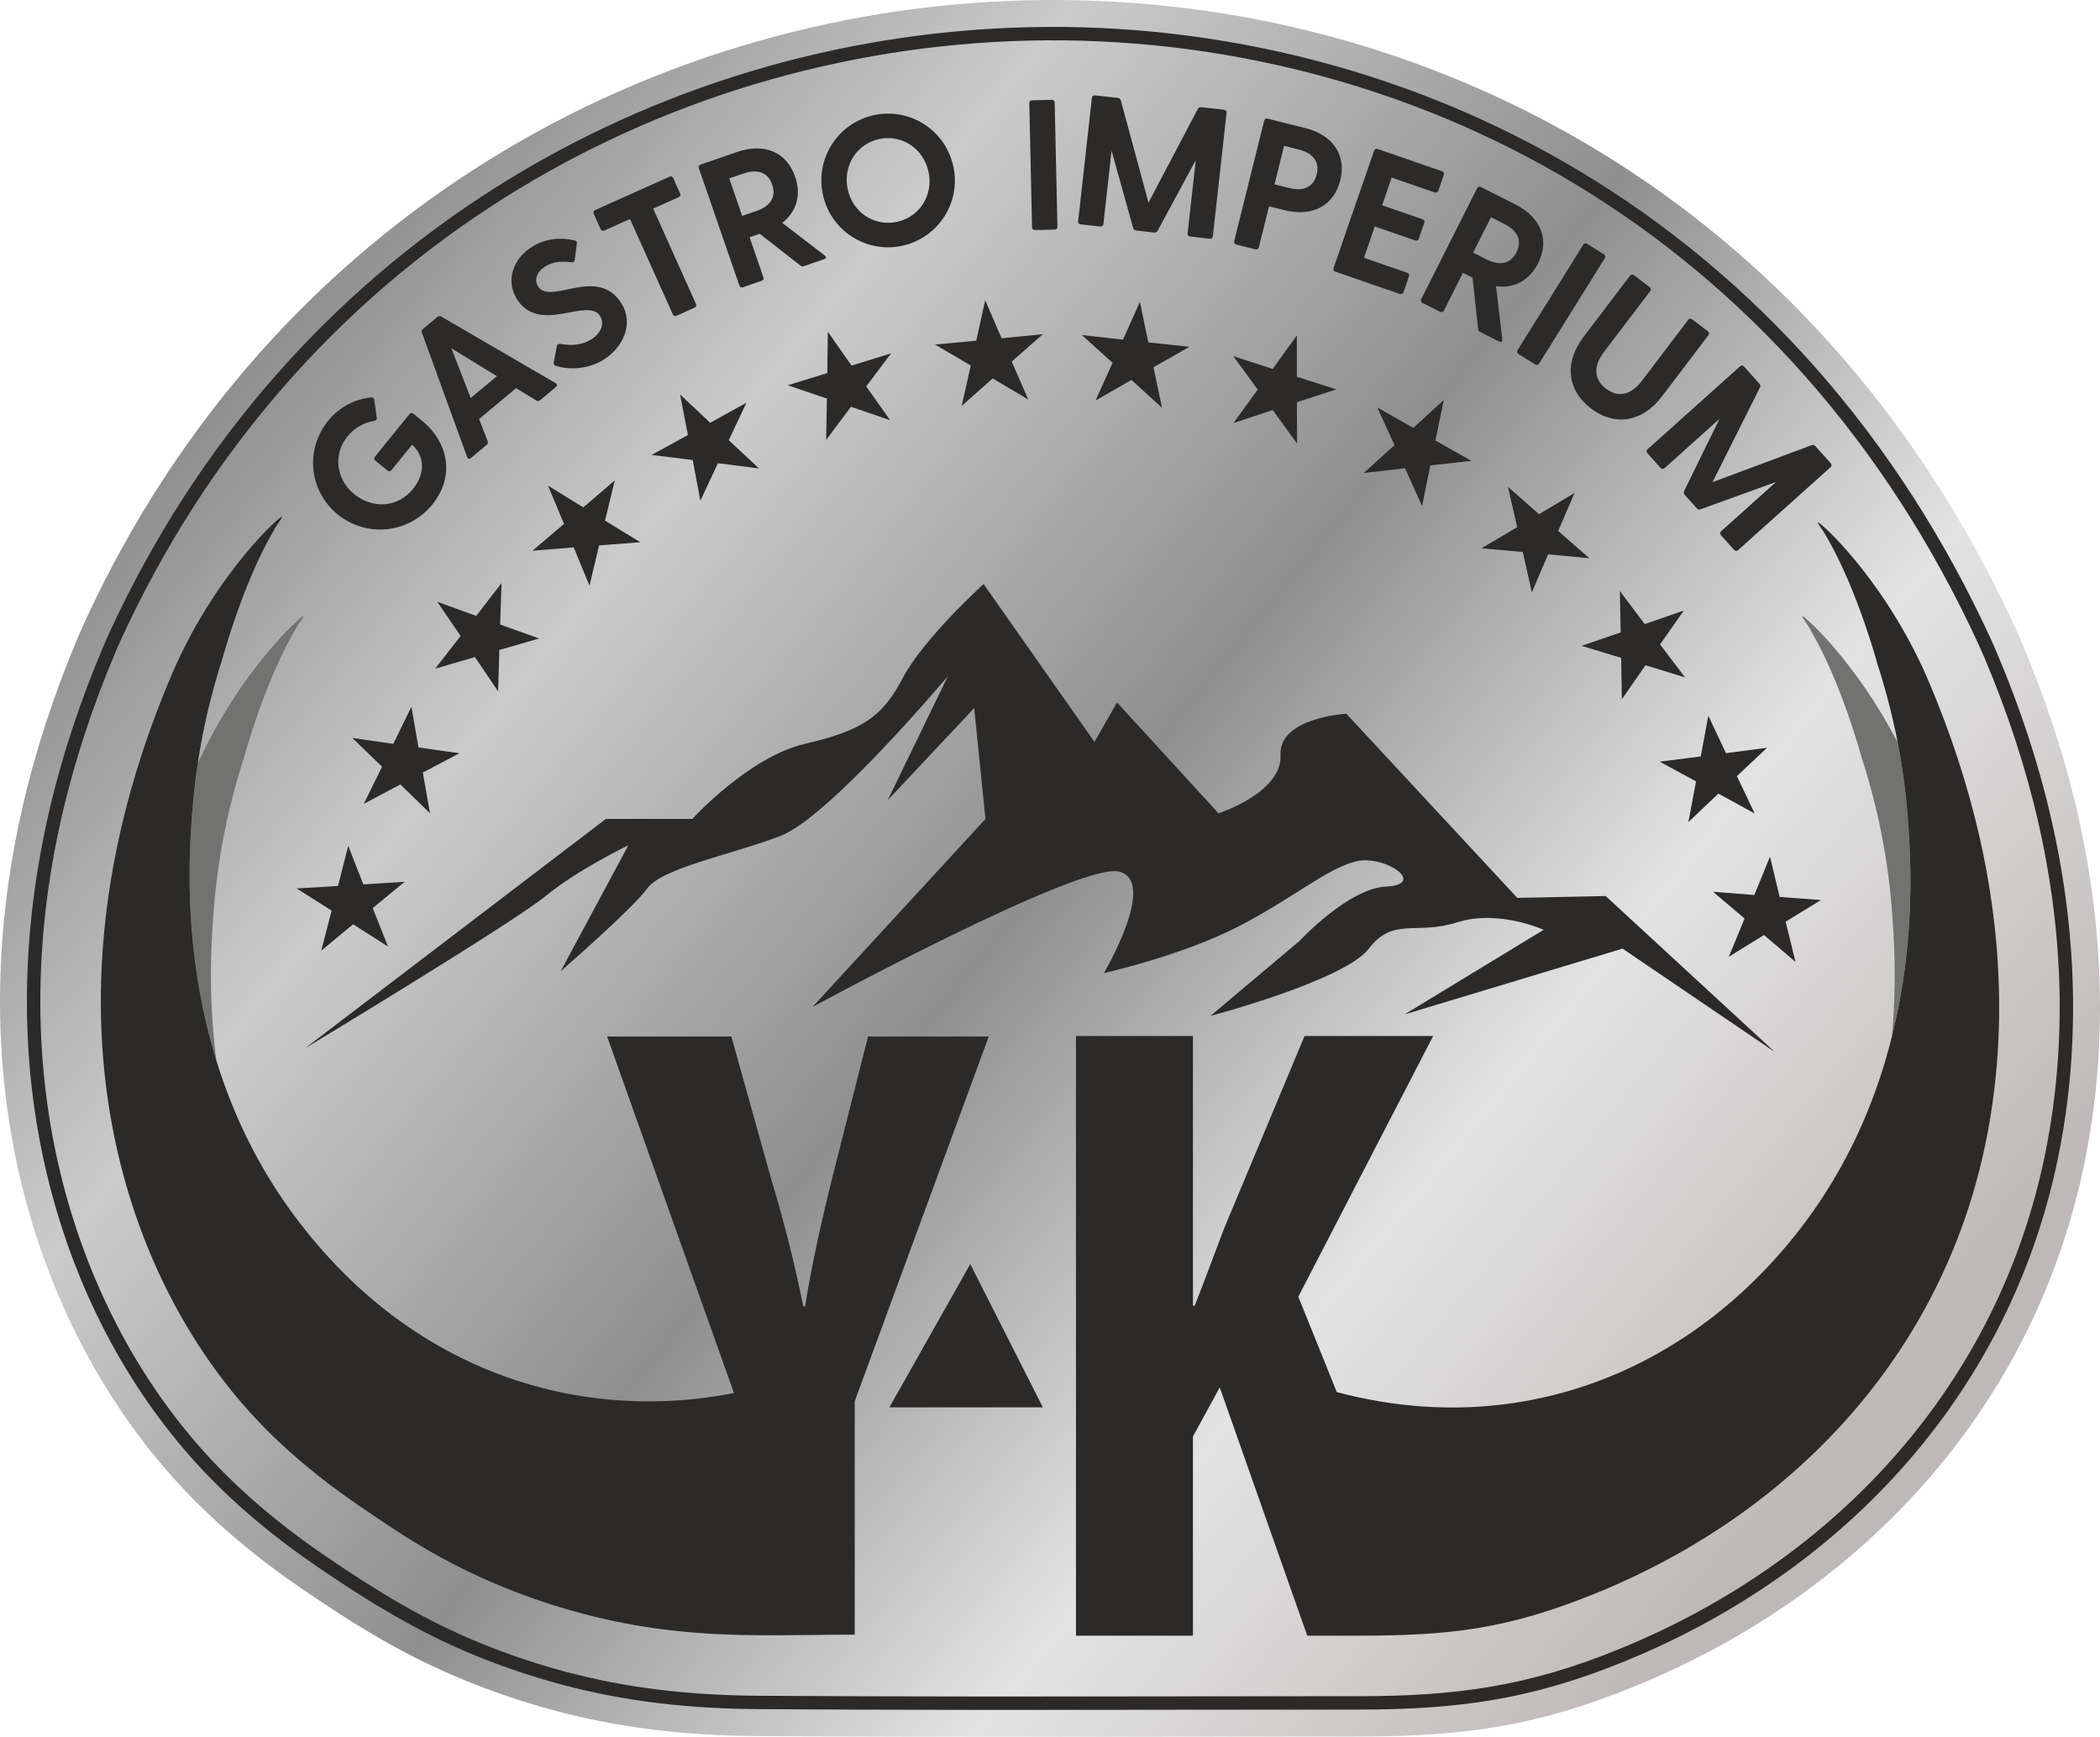 <svg xmlns:xlink="http://www.w3.org/1999/xlink" viewBox="0 0 16817.07 13909.7" style="shape-rendering:geometricPrecision; text-rendering:geometricPrecision; image-rendering:optimizeQuality; fill-rule:evenodd; clip-rule:evenodd" version="1.1" height="516.709mm" width="624.711mm" xml:space="preserve" xmlns="http://www.w3.org/2000/svg">
 <defs>
  <style type="text/css">
   
    .fil4 {fill:#2B2A29}
    .fil2 {fill:#727271;fill-rule:nonzero}
    .fil3 {fill:#2B2A29;fill-rule:nonzero}
    .fil1 {fill:#2B2A29;fill-rule:nonzero}
    .fil0 {fill:url(#id0)}
   
  </style>
  <linearGradient y2="11930.42" x2="14490.75" y1="1979.28" x1="2326.32" gradientUnits="userSpaceOnUse" id="id0">
   <stop style="stop-opacity:1; stop-color:#898989" offset="0"></stop>
   <stop style="stop-opacity:1; stop-color:#CBCBCB" offset="0.231"></stop>
   <stop style="stop-opacity:1; stop-color:#8F8F8F" offset="0.502"></stop>
   <stop style="stop-opacity:1; stop-color:#E3E3E3" offset="0.749"></stop>
   <stop style="stop-opacity:1; stop-color:#BFB8B8" offset="1"></stop>
  </linearGradient>
 </defs>
 <g id="Ebene_x0020_1">
  <g id="_2130828117104">
   <path d="M16132.01 5013.42c20.05,43.45 39.31,87 58,131.06 188.26,443.86 341.01,903.05 448.48,1373.2 45.46,198.86 82.67,399.61 111.18,601.6 78.78,557.97 90.44,1125.93 24.67,1685.86 -21.09,179.54 -50.05,358.15 -87.21,535.07 -408.43,1944.64 -1778.12,3423.02 -3596.96,4165.21 -792.28,323.29 -1373.36,401.87 -2219.95,401.86 -1565.1,-0.03 -3181.69,7.38 -4798.07,-3.62 -569.24,-3.87 -1102.12,-60.33 -1652.76,-210.36 -235.14,-64.06 -466.45,-142.33 -692.14,-234.31 -486.18,-198.13 -874.56,-438.02 -1304.19,-731.15 -347.39,-237.01 -674,-504.99 -962.01,-812 -47.96,-51.12 -94.84,-103.25 -140.48,-156.45 -602.51,-702.27 -1000.93,-1562.58 -1190.62,-2465.75 -37.16,-176.92 -66.12,-355.54 -87.21,-535.09 -65.77,-559.93 -54.11,-1127.88 24.67,-1685.85 28.52,-201.99 65.72,-402.74 111.18,-601.61 107.47,-470.15 260.23,-929.33 448.48,-1373.19 18.69,-44.06 37.95,-87.61 58,-131.07 2991.09,-6483.04 12299.12,-6776.3 15446.96,46.56z" class="fil0"></path>
   <path d="M15838.79 5148.7c-359.19,-778.54 -817.42,-1493.86 -1371.89,-2123.39 -536.5,-609.13 -1162.88,-1137.75 -1876.58,-1565.4 -650.37,-389.7 -1354.74,-681.55 -2085.79,-871.93 -739.25,-192.51 -1505.74,-281.32 -2271.25,-262.67 -743.94,18.12 -1481.5,136.06 -2190.69,349.15 -704.47,211.67 -1380.45,517.19 -2006.35,911.96 -670.16,422.69 -1263.56,934.82 -1773.16,1520.67 -517.39,594.79 -948.1,1265.3 -1284.79,1995.05 -8.63,18.7 -17.76,38.95 -27.36,60.65 -11.48,25.95 -20.35,46.3 -26.61,61.07 -91.61,216.01 -174.73,436.53 -248.07,661.04 -70.79,216.67 -132.14,436.25 -182.86,658.19 -21.98,96.15 -41.8,191.88 -59.39,287.09 -17.52,94.81 -33.15,190.68 -46.82,287.54 -37.99,269.09 -59.65,540.11 -63.64,810.76 -3.9,264.05 9.02,528.94 39.99,792.59 10.14,86.29 22.02,171.4 35.67,255.2 13.68,83.92 29.26,167.66 46.79,251.12 90.85,432.56 232.42,855.06 424.28,1252.83 185.13,383.82 417.07,744.54 695.42,1068.98 20.04,23.37 41.62,47.88 64.59,73.46 22.88,25.47 44.95,49.52 66.23,72.2 135.57,144.52 280.64,280.06 432.86,407.5 152.41,127.6 311.74,246.87 475.7,358.73 202.45,138.13 400.98,267.15 604.37,384 203.12,116.7 413.05,222.43 639.61,314.76 107.25,43.7 215.36,84 324.13,120.82 110.52,37.41 220.96,71.15 331.08,101.16 257.88,70.26 516.2,119.03 777.42,150.77 262.06,31.84 525.28,46.42 792.53,48.23 1139.51,7.75 2278.98,6.27 3418.44,4.8 459.2,-0.59 918.4,-1.19 1377.6,-1.18 395.28,0.01 736.11,-19.47 1070.32,-76.56 333.02,-56.88 659.69,-151.38 1027.73,-301.56 877.53,-358.08 1644.77,-895.75 2237.04,-1580.45 568.92,-657.7 976.63,-1451.31 1165.79,-2351.94 17.53,-83.45 33.11,-167.19 46.79,-251.11 13.65,-83.8 25.54,-168.91 35.67,-255.2 30.97,-263.65 43.89,-528.53 39.99,-792.59 -3.99,-270.65 -25.65,-541.68 -63.64,-810.77 -13.67,-96.85 -29.3,-192.72 -46.82,-287.52 -17.59,-95.22 -37.42,-190.95 -59.4,-287.1 -50.73,-221.95 -112.08,-441.55 -182.87,-658.24 -73.34,-224.5 -156.45,-445.01 -248.06,-661 -6.3,-14.87 -15.19,-35.24 -26.67,-61.2 -9.58,-21.66 -18.69,-41.84 -27.3,-60.52zm-1291.13 -2194.48c561.24,637.22 1025.09,1361.33 1388.71,2149.47 10.19,22.08 19.57,42.82 28.14,62.2 6.75,15.26 15.8,36.26 27.09,62.88 93.37,220.15 177.63,443.51 251.43,669.41 71.69,219.43 133.88,442.1 185.4,667.49 21.93,95.92 42.03,193.19 60.24,291.72 18.06,97.72 33.97,195.14 47.67,292.15 38.46,272.43 60.41,547.93 64.48,824.23 3.98,269.83 -9.07,539.24 -40.41,806.05 -10.11,86.03 -22.26,172.81 -36.51,260.24 -13.97,85.71 -29.84,170.99 -47.63,255.74 -193.05,919.16 -609.15,1729.09 -1189.77,2400.31 -603.62,697.83 -1384.84,1245.51 -2277.84,1609.9 -375.35,153.16 -709.12,249.64 -1050.02,307.87 -339.71,58.03 -686.32,77.83 -1088.4,77.82 -459.2,-0.01 -918.4,0.59 -1377.6,1.18 -1139.64,1.48 -2279.28,2.96 -3418.86,-4.8 -273.16,-1.86 -540.61,-16.56 -804.73,-48.65 -264.96,-32.19 -528.35,-82.04 -792.98,-154.13 -114.67,-31.24 -227.21,-65.54 -337.39,-102.84 -111.67,-37.8 -221.75,-78.8 -330.02,-122.92 -229.82,-93.66 -444.21,-201.73 -652.65,-321.49 -208.18,-119.6 -408.51,-249.71 -611.52,-388.21 -167.03,-113.95 -329.19,-235.33 -484.12,-365.03 -155.11,-129.87 -303.26,-268.33 -442.11,-416.34 -23.95,-25.53 -46.62,-50.18 -67.91,-73.89 -21.2,-23.6 -43.28,-48.76 -66.27,-75.56 -284.53,-331.64 -521.51,-700.16 -710.57,-1092.12 -195.67,-405.66 -340.05,-836.53 -432.69,-1277.65 -17.8,-84.75 -33.67,-170.04 -47.63,-255.75 -14.25,-87.44 -26.41,-174.22 -36.51,-260.25 -31.34,-266.8 -44.39,-536.22 -40.41,-806.05 4.08,-276.3 26.02,-551.8 64.48,-824.22 13.7,-97.02 29.61,-194.44 47.67,-292.17 18.21,-98.53 38.31,-195.8 60.23,-291.72 51.51,-225.38 113.7,-448.04 185.39,-667.45 73.8,-225.91 158.06,-449.28 251.44,-669.45 11.29,-26.63 20.31,-47.57 27.03,-62.76 8.6,-19.43 17.99,-40.19 28.2,-62.33 341.11,-739.34 777.32,-1418.47 1301.19,-2020.71 516.03,-593.23 1117.44,-1112.15 1797.14,-1540.86 634.48,-400.18 1319.39,-709.78 2032.85,-924.16 717.63,-215.63 1464.68,-334.99 2218.87,-353.36 775.53,-18.89 1551.96,71.05 2300.7,266.03 740.93,192.96 1454.81,488.75 2113.97,883.71 723.93,433.78 1358.86,969.49 1902.24,1586.43z" class="fil1"></path>
   <g>
    <path d="M1732.49 8492.43c-71.71,-557.51 -36.37,-1008.38 -20.43,-1211.12 40.23,-511.45 149.1,-928.7 242.08,-1215.53 0,0 153.33,-568.25 388.75,-984.98 31.72,-56.16 45.83,-78.56 45.83,-78.6 37.76,-52.94 44.18,-66.44 42.18,-68.08 -13.32,-10.89 -498.64,424.98 -841.44,1167.98l-6.23 13.53c-17.54,116.54 -32.07,239.66 -42.22,368.79 -23.07,293.13 -86.78,1104.88 191.48,2008z" class="fil2"></path>
    <path d="M15196.79 5946.56c-334.22,-647.8 -753.1,-1022.56 -765.46,-1012.44 -2.01,1.62 4.42,15.18 42.18,68.12 0,0 14.11,22.4 45.81,78.6 235.43,416.73 388.76,984.98 388.76,984.98 92.99,286.79 201.85,704.08 242.08,1215.53 14.08,179.07 43.34,551.72 0.57,1020.47 201.23,-805.48 146.36,-1503.63 125.33,-1770.83 -16.64,-211.84 -45.07,-407.5 -79.27,-584.43z" class="fil2"></path>
    <path d="M10705.06 11148.85l-307.93 -764.05 1079.89 -2087.88 -1029.79 0 -643.68 1539.27c-78.55,206.6 -157.24,420.33 -235.88,619.9l-14.35 0 0 -2159.17 -936.79 0 0 4802.76 936.79 0 0 -1596.17 214.56 -391.87 700.77 1988.04c133.86,0 267.72,0 401.58,0 743.49,0.01 1202.79,-51.43 1914.82,-342 1567.09,-639.44 2758.08,-1899.61 3111.73,-3583.47 32.27,-153.61 57.37,-308.19 75.48,-463.29 57.83,-491.33 46.93,-988.62 -22.25,-1478.74 -25.33,-179.36 -58.39,-357.74 -98.81,-534.54 -96.85,-423.73 -234.92,-837.58 -404.68,-1237.82 -19.51,-46.01 -30.59,-70.73 -47.82,-108.07 -342.8,-743 -828.12,-1178.88 -841.44,-1167.98 -1.99,1.62 4.42,15.13 42.14,68.12 0,0 14.15,22.4 45.87,78.6 235.41,416.73 388.75,984.98 388.75,984.98 92.99,286.79 201.85,704.03 242.04,1215.53 34.54,438.85 160.41,2040.15 -907.09,3370.26 -889.54,1108.13 -2234.76,1626.38 -3661.23,1248.31l-2.68 -0.71z" class="fil3"></path>
    <path d="M867.06 7185.62c25.33,-179.36 58.39,-357.74 98.81,-534.55 96.85,-423.72 234.92,-837.56 404.68,-1237.82 19.51,-46.01 30.59,-70.73 47.82,-108.07 342.8,-743.01 828.12,-1178.89 841.44,-1167.99 1.99,1.63 -4.42,15.14 -42.14,68.12 0,0 -14.15,22.4 -45.86,78.6 -235.42,416.74 -388.75,985 -388.75,985 -92.99,286.77 -201.85,704.03 -242.04,1215.51 -34.54,438.86 -160.41,2040.16 907.09,3370.26 221.87,276.4 826.58,984.39 1890.27,1260.14 625.25,162.13 1174.76,112.93 1539.25,41.53l-1015.66 -2854.83 994.93 0 319.8 1144.17c92.39,305.58 184.77,660.92 255.84,1016.25l14.21 0c56.86,-348.23 135.03,-696.45 220.31,-1037.57l284.26 -1122.85 966.51 0 -1073.1 2920.84 0 1869.05c-250.61,0 -509.1,6.44 -767.07,4.69 -508.02,-3.45 -954.41,-48.05 -1445.96,-181.97 -183.55,-50.01 -385.84,-115.86 -599.66,-202.99 -513.12,-209.11 -851.91,-444.39 -1153.82,-650.39 -298.93,-203.94 -580.87,-433.73 -828.16,-697.42 -39.77,-42.32 -78.6,-85.58 -116.55,-129.77 -514.33,-599.54 -851.69,-1336.87 -1013.2,-2105.89 -32.27,-153.62 -57.37,-308.21 -75.48,-463.31 -57.82,-491.33 -46.94,-988.63 22.25,-1478.74z" class="fil3"></path>
    <path d="M7770.05 10123.72c-215.91,382.37 -431.78,764.74 -647.68,1147.12l1228.98 0c-193.8,-382.37 -387.55,-764.74 -581.29,-1147.12z" class="fil3"></path>
    <path d="M2443.68 8394.87l2407.99 -1836.09 692.31 0c0,0 451.5,-496.65 903,-602.01 451.51,-105.35 617.04,-210.7 782.6,-526.74 165.55,-316.06 647.15,-752.5 647.15,-752.5l887.95 1264.19 180.6 -316.06 812.71 887.96c0,0 511.69,-165.55 496.64,-466.55 -15.04,-301 526.75,-331.1 526.75,-331.1l1369.55 1474.9 707.35 -15.06 1354.5 1249.15 -1219.05 -827.74 -1745.79 526.75 1113.69 -677.25c0,0 -361.21,-165.55 -692.31,-60.2 -331.08,105.35 -511.7,-45.14 -707.34,210.71 -195.63,255.84 -1268.32,538.93 -1268.32,538.93l711.49 -599.14c0,0 391.28,-421.39 692.28,-436.44 301.02,-15.06 60.2,-210.71 -165.55,-210.71 -225.74,-0.01 -541.81,285.96 -1008.36,526.76 -466.54,240.79 -1083.59,376.24 -1083.59,376.24 0,-0 436.45,-737.45 120.4,-812.7 -316.05,-75.25 -2453.15,1083.6 -2453.15,1083.6l1384.6 -1504.99 -90.3 -887.96 -692.3 737.45 481.6 -993.29c0,0 -948.16,1128.77 -1339.46,1279.26 -391.3,150.49 -948.15,255.83 -1068.55,421.39 -120.39,165.55 -692.3,662.21 -692.3,662.21l541.8 -1008.35c0,0 -406.35,195.65 -662.2,406.35 -255.84,210.69 -1926.4,1219.05 -1926.39,1219.05z" class="fil4"></path>
    <g>
     <polygon points="7889.45,2404.58 8020.9,2708.97 8350.9,2676.75 8102.02,2895.83 8234.64,3199.72 7949.38,3030.72 7701.34,3250.76 7773.92,2927.23 7488,2759.34 7818.12,2728.38" class="fil4"></polygon>
     <polygon points="6629.14,2656.58 6819.5,2928.06 7136.14,2829.69 6936.78,3094.62 7128.18,3365.37 6814.6,3257.63 6616.26,3523.33 6621.82,3191.81 6307.84,3085.27 6624.85,2988.12" class="fil4"></polygon>
     <polygon points="5445.96,3158.54 5687.34,3385.85 5977.51,3225.41 5835.91,3525.22 6078.17,3751.61 5749.27,3709.59 5608.83,4009.94 5547.16,3684.16 5218.11,3643.41 5508.89,3484.08" class="fil4"></polygon>
     <polygon points="4388.92,3889.65 4671.32,4063.39 4922.99,3847.52 4845.03,4169.79 5128.1,4342.44 4797.51,4367.88 4720.79,4690.44 4594.43,4383.9 4263.95,4410.61 4516.45,4195.71" class="fil4"></polygon>
     <polygon points="3501.79,4819.64 3813.52,4932.6 4016.27,4670.25 4005.17,5001.63 4317.33,5113.39 3998.74,5205.23 3988.92,5536.65 3803.12,5262.04 3484.88,5355.11 3688.64,5093.54" class="fil4"></polygon>
     <polygon points="2821.32,5909.98 3149.46,5957.48 3294.9,5659.52 3351.12,5986.28 3679.45,6032.52 3386.05,6186.97 3443.53,6513.52 3205.98,6282.2 2913.18,6437.78 3059.76,6140.37" class="fil4"></polygon>
     <polygon points="2375.7,7115.51 2706.67,7095.59 2788.77,6774.35 2909.98,7082.96 3240.87,7061.77 2984.82,7272.42 3107.22,7580.57 2827.76,7402.14 2572.52,7613.78 2655.85,7292.85" class="fil4"></polygon>
     <polygon points="9128.63,2417.37 8993.22,2720.02 8663.67,2683.5 8909.67,2905.81 8773.1,3207.94 9060.54,3042.68 9305.69,3265.93 9237.34,2941.48 9525.42,2777.33 9195.73,2742.07" class="fil4"></polygon>
     <polygon points="10385.54,2685.79 10191.66,2954.76 9876.33,2852.27 10072.23,3119.78 9877.31,3388 10192.26,3284.36 10387.13,3552.62 10385.88,3221.06 10701.23,3118.63 10385.51,3017.35" class="fil4"></polygon>
     <polygon points="11562.08,3203.13 11317.75,3427.28 11029.7,3263.07 11167.38,3564.7 10922.19,3787.9 11251.61,3750.18 11388.12,4052.34 11454.03,3727.39 11783.59,3690.93 11494.91,3527.82" class="fil4"></polygon>
     <polygon points="12609.5,3947.97 12324.85,4118 12076.02,3898.88 12149.77,4222.13 11864.47,4391.07 12194.7,4420.83 12267.21,4744.36 12397.55,4439.49 12727.66,4470.51 12477.99,4252.34" class="fil4"></polygon>
     <polygon points="13484.43,4889.45 13171.25,4998.33 12971.93,4733.36 12978.71,5064.86 12665.11,5172.53 12982.48,5268.53 12987.98,5600.05 13177.35,5327.88 13494.35,5425.09 13294.01,5160.89" class="fil4"></polygon>
     <polygon points="14150.61,5988.57 13821.88,6031.79 13680.33,5731.95 13619.86,6057.96 13290.96,6099.91 13582.31,6258.17 13520.58,6583.94 13761.13,6355.75 14051.88,6515.13 13909.19,6215.83" class="fil4"></polygon>
     <polygon points="14582.47,7208.03 14251.82,7183.36 14174.35,6860.96 14048.71,7167.8 13718.16,7141.86 13971.15,7356.17 13844.33,7662.52 14126.34,7488.14 14378.5,7703.42 14299.8,7381.33" class="fil4"></polygon>
    </g>
    <path d="M3279.06 3316.55l-276.89 341.26c-8.42,10.37 -7.11,22.9 3.26,31.32l98 79.51c10.38,8.42 22.91,7.11 31.33,-3.26l165.58 -204.07c94.25,84.13 113,223.61 6.36,355.04 -120.67,148.72 -320.87,162.18 -470.75,40.57 -146.42,-118.8 -168.45,-320.22 -54.32,-460.87 59.87,-73.79 135.03,-112.22 216.97,-126.03 13.47,-2.46 20.95,-11.68 18.49,-25.15l-20.12 -142.51c-1.52,-14.62 -9.59,-21.17 -24.21,-19.64 -129.48,13.48 -253.96,75 -344.69,186.83 -187.09,230.58 -153.45,563.78 75.98,749.94 232.89,188.96 570.05,152.8 758.07,-78.93 186.16,-229.43 124.97,-502.76 -83.7,-672.08l-68.02 -55.19c-10.37,-8.42 -22.91,-7.11 -31.32,3.26zm1170.41 -248.13l-915.62 -533.14c-11.03,-6.26 -23.96,-3.2 -33.07,4.42l-113.93 95.2c-9.11,7.62 -12.14,17.88 -7.94,29.85l361.93 995.8c4.96,15.2 17.32,18.42 29.85,7.94l126.46 -105.67c9.12,-7.62 13.09,-16.74 7.95,-29.85l-68.48 -176.89 296.22 -247.51 161.9 98.83c11.98,7.4 21.68,5.11 30.79,-2.51l126.46 -105.67c12.53,-10.47 11.56,-23.21 -2.51,-30.79zm-679.99 119.32l-155.07 -398.61 364.7 223.44 -209.63 175.16zm539.89 -893.61c-32.2,-51.66 -14.18,-115.38 56.38,-159.35 63,-39.27 121.24,-44.07 212.81,-34.67 14.79,1.28 22.83,-5.48 24.11,-20.27l16.68 -127.61c2.54,-15.58 -2.18,-23.14 -16.49,-26.46 -114.54,-26.58 -233.05,-17.45 -342.67,50.87 -144.9,90.31 -216.57,264.43 -120.76,418.15 179.83,288.54 568.31,-20.05 665.68,136.18 39.26,63 5.17,140.23 -69.17,186.56 -76.86,47.9 -156.5,52.05 -249.96,36.82 -15.58,-2.54 -24.87,5 -26.93,18.54l-24.56 129.02c-2.06,13.53 3.43,22.35 15.23,27.24 101.15,33.18 254.43,32.11 382.96,-47.98 153.72,-95.8 247.28,-285.32 143.62,-451.64 -190.82,-306.18 -570.35,19.58 -666.94,-135.4zm1052.39 -879.06l-595.97 267.51c-12.19,5.47 -16.67,17.25 -11.2,29.44l55.33 123.26c5.47,12.19 17.25,16.67 29.44,11.2l205.88 -92.41 342.9 763.92c5.47,12.19 17.25,16.67 29.44,11.2l144.93 -65.06c12.19,-5.47 16.67,-17.24 11.2,-29.44l-342.9 -763.92 204.53 -91.81c12.19,-5.47 16.67,-17.24 11.2,-29.44l-55.33 -123.26c-5.47,-12.19 -17.25,-16.67 -29.44,-11.2zm1242.62 630.85l-339.98 -261.08c118.71,-92.86 151.97,-228.45 102.99,-370.17 -64.49,-186.63 -235.45,-276.79 -466.99,-196.78l-290.47 100.37c-12.63,4.36 -18.14,15.69 -13.78,28.32l324.89 940.18c4.36,12.63 15.69,18.14 28.32,13.77l150.15 -51.89c12.63,-4.36 18.14,-15.69 13.77,-28.32l-110.56 -319.94 81.39 -28.13 324.88 253.74c9,7.88 18.88,9.18 30.11,5.3l159.97 -55.28c16.84,-5.82 20.46,-18.07 5.31,-30.11zm-764.57 -617.02l115.07 -39.76c89.81,-31.03 189.42,-24.61 228.69,89.05 39.76,115.07 -35.12,180.21 -124.92,211.24l-115.07 39.76 -103.77 -300.3zm1378.32 540.99c288.13,-58.28 476.78,-338.8 417.91,-629.84 -59.16,-292.49 -342,-477.64 -630.13,-419.36 -288.12,58.28 -476.77,338.8 -417.61,631.29 58.87,291.04 341.71,476.19 629.83,417.91zm-38.85 -192.09c-181.9,36.79 -353.94,-79.88 -391.62,-266.14 -37.97,-187.72 75.21,-362.09 257.1,-398.88 181.9,-36.79 353.95,79.88 391.92,267.6 37.68,186.27 -75.5,360.63 -257.4,397.42zm1063.38 -951.82l22.04 994.48c0.3,13.36 9.4,22.07 22.76,21.77l158.82 -3.52c13.36,-0.3 22.07,-9.4 21.77,-22.76l-22.04 -994.49c-0.3,-13.36 -9.4,-22.07 -22.76,-21.77l-158.82 3.52c-13.36,0.3 -22.07,9.4 -21.77,22.76zm1560.29 52.98l-181.5 -20.21c-11.8,-1.31 -22.63,1.96 -28.2,11.8l-395.97 752.12 -222.28 -820.98c-3.28,-10.82 -13.11,-16.4 -24.92,-17.71l-181.49 -20.21c-13.28,-1.48 -23.12,6.39 -24.6,19.67l-110.1 988.62c-1.48,13.28 6.39,23.12 19.67,24.6l157.88 17.58c13.28,1.48 23.12,-6.39 24.6,-19.67l65.4 -587.27 173.15 618.32c3.11,12.3 12.78,19.35 24.59,20.66l143.13 15.94c11.81,1.32 22.79,-3.44 28.53,-14.75l304.93 -565.08 -65.4 587.27c-1.48,13.28 6.39,23.12 19.67,24.6l157.88 17.58c13.28,1.48 23.12,-6.39 24.6,-19.67l110.1 -988.62c1.48,-13.28 -6.39,-23.12 -19.66,-24.6zm646 145.47l-298.23 -74.22c-12.96,-3.23 -23.76,3.27 -26.99,16.23l-240.23 965.28c-3.23,12.97 3.27,23.76 16.23,26.99l154.16 38.37c12.96,3.22 23.76,-3.27 26.99,-16.24l81.75 -328.48 122.46 30.48c237.72,59.16 400.01,-45.79 448.06,-238.85 47.69,-191.62 -46.47,-360.4 -284.19,-419.56zm-124.44 481.57l-118.14 -29.4 76.73 -308.31 118.14 29.4c92.21,22.95 172.21,82.64 143.16,199.34 -29.4,118.14 -127.69,131.93 -219.9,108.98zm944.85 678.55l-346.6 -119.77 86.79 -251.18 324.15 112.01c12.63,4.36 23.96,-1.15 28.32,-13.78l44.13 -127.69c4.36,-12.63 -1.15,-23.96 -13.77,-28.32l-324.15 -112.01 76.61 -221.71 345.2 119.28c12.63,4.36 23.96,-1.15 28.32,-13.77l44.12 -127.7c4.37,-12.63 -1.14,-23.96 -13.77,-28.32l-516.4 -178.44c-12.63,-4.36 -23.96,1.14 -28.32,13.77l-324.88 940.18c-4.37,12.63 1.15,23.96 13.77,28.32l517.8 178.93c12.63,4.36 23.96,-1.15 28.32,-13.78l44.13 -127.69c4.36,-12.63 -1.15,-23.96 -13.78,-28.32zm760.99 533.4l-49.79 -425.76c149.33,20.39 269.73,-50.28 337.21,-184.19 88.86,-176.34 34.33,-361.76 -184.43,-472l-274.45 -138.3c-11.93,-6.01 -23.9,-2.07 -29.91,9.87l-447.64 888.31c-6.01,11.93 -2.06,23.9 9.87,29.91l141.87 71.49c11.93,6.01 23.89,2.07 29.91,-9.87l152.33 -302.29 76.9 38.75 44.53 409.81c0.63,11.95 6.58,19.94 17.19,25.29l151.14 76.17c15.91,8.02 27.22,2.08 25.29,-17.19zm-90.55 -978.31l108.72 54.79c84.85,42.76 149.68,118.65 95.57,226.05 -54.78,108.72 -153.69,100.44 -238.54,57.68l-108.72 -54.79 142.98 -283.73zm739.32 220.34l-526.14 844.19c-7.07,11.34 -4.22,23.61 7.12,30.68l134.82 84.02c11.34,7.07 23.61,4.22 30.68,-7.12l526.14 -844.19c7.07,-11.34 4.22,-23.61 -7.12,-30.68l-134.82 -84.02c-11.34,-7.07 -23.61,-4.22 -30.68,7.12zm997.82 693.27l-126.53 -96.06c-10.64,-8.08 -23.12,-6.37 -31.2,4.27l-370.76 488.38c-88.88,117.07 -192.32,135.47 -286.92,63.65 -95.78,-72.72 -105.86,-177.29 -16.98,-294.36l370.76 -488.37c8.08,-10.64 6.37,-23.12 -4.27,-31.2l-126.53 -96.06c-10.64,-8.08 -23.12,-6.37 -31.2,4.27l-370.76 488.37c-166.08,218.77 -123.41,437.56 58.69,575.81 180.93,137.35 403.14,119.65 569.22,-99.12l370.76 -488.38c8.08,-10.64 6.37,-23.12 -4.27,-31.2zm984.05 1057.1l-121.91 -135.96c-7.93,-8.84 -18.18,-13.61 -28.9,-9.98l-796.31 297.26 381.02 -760.42c4.76,-10.25 1.14,-20.97 -6.79,-29.81l-121.91 -135.96c-8.92,-9.95 -21.5,-10.63 -31.45,-1.71l-740.6 664.07c-9.95,8.92 -10.63,21.5 -1.71,31.45l106.06 118.28c8.92,9.95 21.5,10.63 31.45,1.71l439.94 -394.48 -282.69 576.53c-5.87,11.25 -3.35,22.95 4.58,31.79l96.14 107.22c7.93,8.85 19.29,12.62 31.11,8.01l603.83 -218.38 -439.94 394.48c-9.95,8.92 -10.63,21.5 -1.71,31.45l106.06 118.28c8.92,9.95 21.5,10.63 31.44,1.71l740.6 -664.07c9.95,-8.92 10.63,-21.5 1.71,-31.44z" class="fil1"></path>
   </g>
  </g>
 </g>
</svg>
